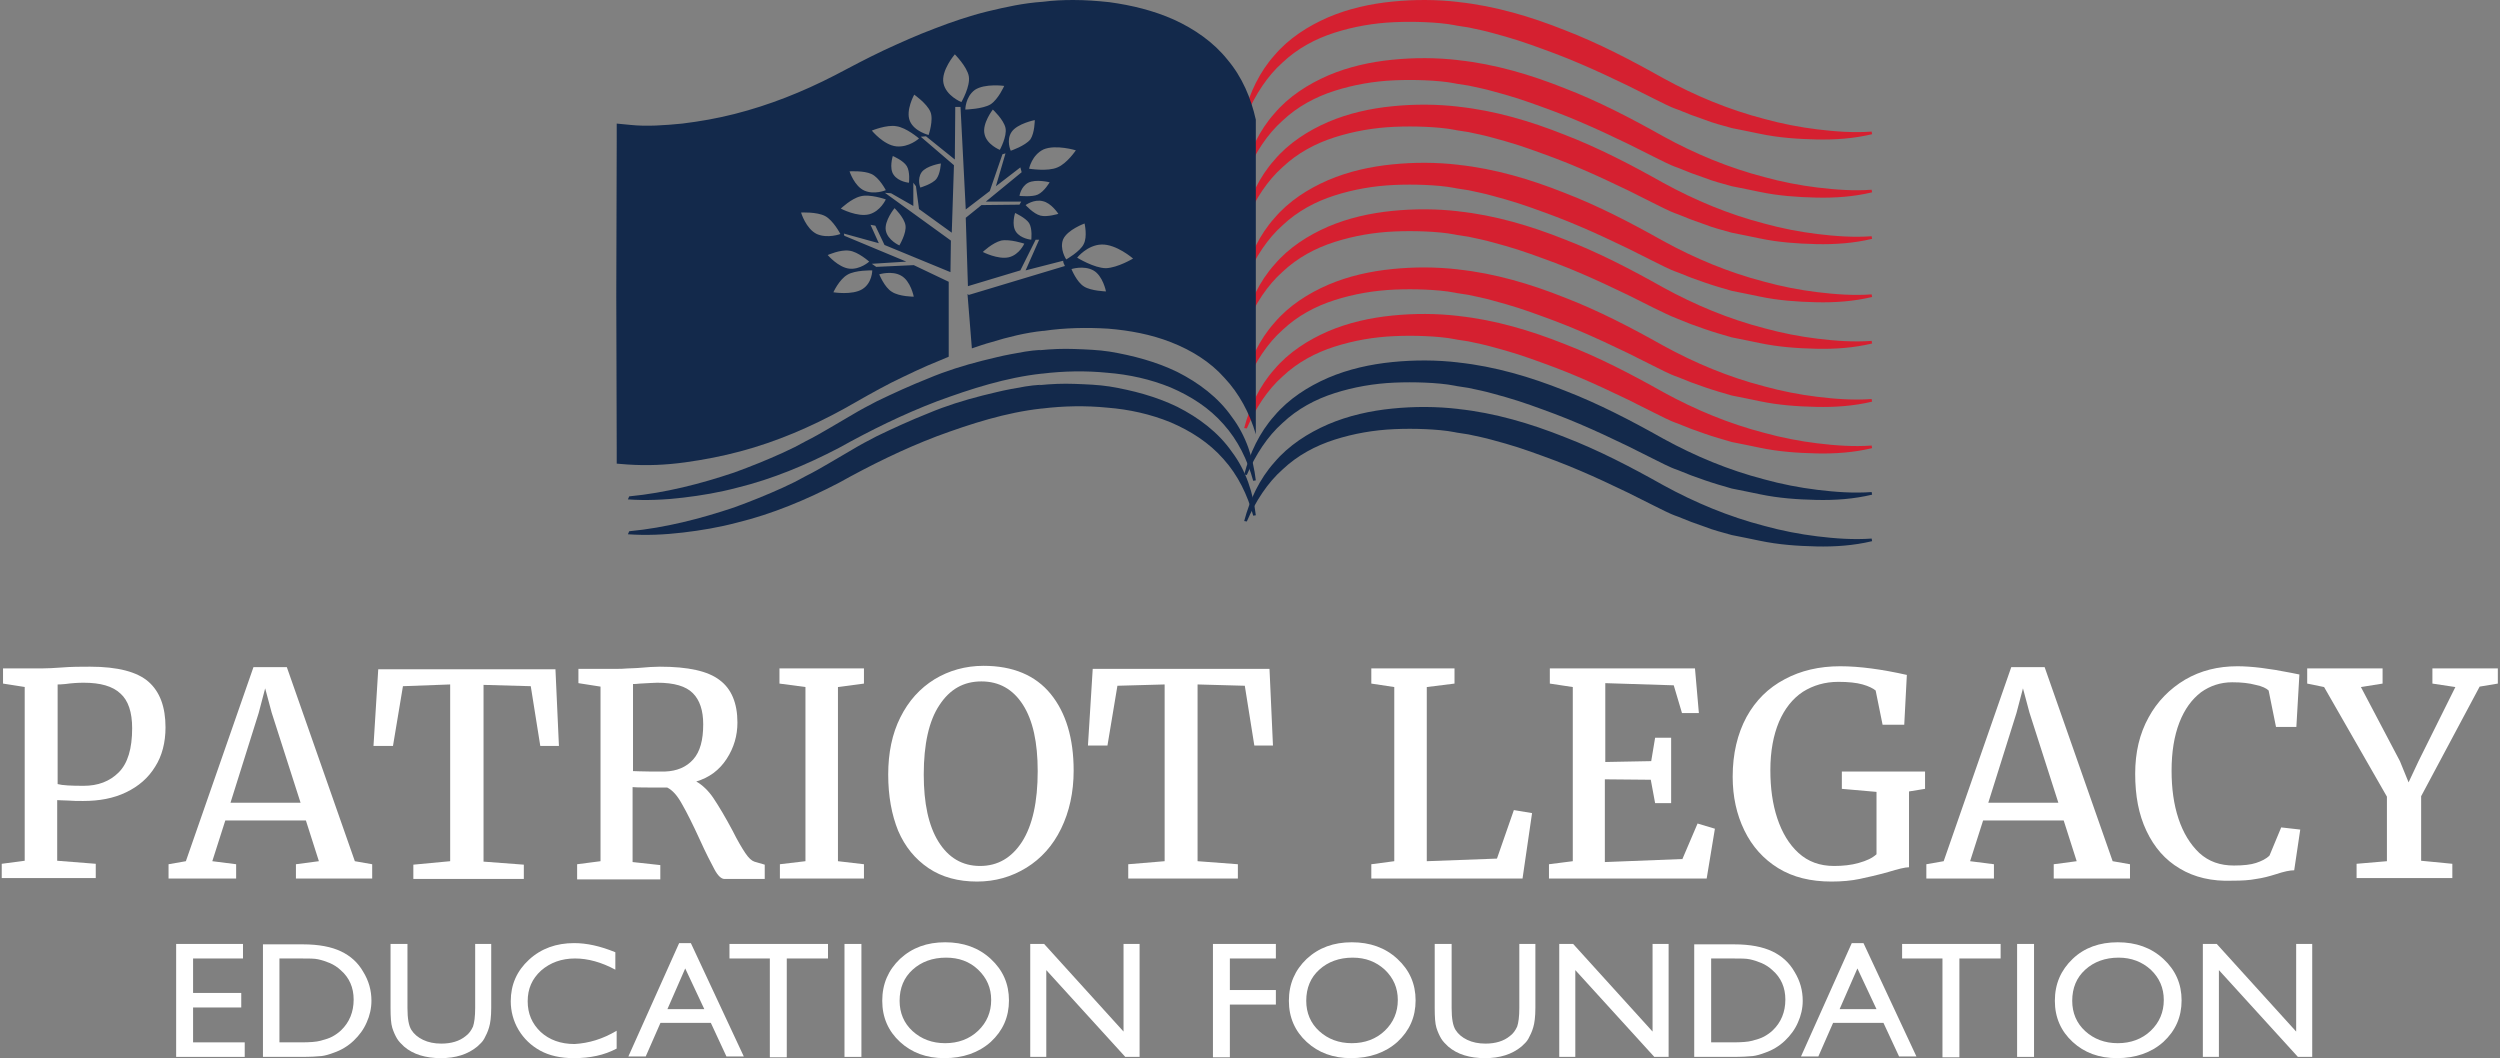 <?xml version="1.0" encoding="UTF-8"?>
<svg width="215px" height="91px" viewBox="0 0 215 91" version="1.1" xmlns="http://www.w3.org/2000/svg" xmlns:xlink="http://www.w3.org/1999/xlink">
    <rect x="0" y="0" width="215" height="91" fill="#808080" stroke="none"/>
    <!-- Generator: Sketch 50.2 (55047) - http://www.bohemiancoding.com/sketch -->
    <title>logo_fixed_white_text</title>
    <desc>Created with Sketch.</desc>
    <defs></defs>
    <g id="Symbols" stroke="none" stroke-width="1" fill="none" fill-rule="evenodd">
        <g id="logo/white" transform="translate(0, -3)">
            <g id="logo_fixed_white_text" transform="translate(0, 3)">
                <path d="M161,42.541 C159.422,42.918 157.806,43.031 156.19,42.993 C154.574,42.956 152.958,42.843 151.342,42.504 C150.553,42.353 149.764,42.165 148.937,42.015 C148.148,41.789 147.359,41.563 146.608,41.299 L145.443,40.885 L144.315,40.434 C143.526,40.17 142.812,39.756 142.098,39.417 L139.994,38.364 C139.317,38.025 138.603,37.724 137.927,37.385 C136.537,36.745 135.146,36.143 133.756,35.616 C132.328,35.089 130.937,34.562 129.472,34.148 C128.758,33.96 128.044,33.734 127.33,33.583 C126.954,33.508 126.616,33.433 126.278,33.357 L125.301,33.207 L125.113,33.169 C124.361,33.019 123.422,32.943 122.557,32.906 C121.693,32.868 120.791,32.868 119.927,32.906 C118.161,32.981 116.432,33.282 114.779,33.809 C113.125,34.336 111.585,35.164 110.307,36.369 C108.992,37.535 107.977,39.116 107.225,40.848 L107,40.81 C107.489,38.966 108.315,37.197 109.593,35.766 C110.833,34.298 112.486,33.245 114.215,32.492 C115.981,31.739 117.86,31.325 119.739,31.137 C121.618,30.949 123.534,30.949 125.451,31.174 L125.413,31.174 C128.57,31.513 131.614,32.417 134.545,33.583 C137.476,34.712 140.294,36.18 143.038,37.724 C145.781,39.229 148.674,40.434 151.718,41.224 C153.221,41.638 154.762,41.939 156.303,42.127 C157.843,42.316 159.422,42.429 160.962,42.316 L161,42.541 Z" id="Shape" fill="#13294B" fill-rule="nonzero"></path>
                <path d="M161,38.541 C159.422,38.918 157.806,39.031 156.19,38.993 C154.574,38.956 152.958,38.843 151.342,38.504 C150.553,38.353 149.764,38.165 148.937,38.015 C148.148,37.789 147.359,37.563 146.608,37.299 L145.443,36.885 L144.315,36.434 C143.526,36.17 142.812,35.756 142.098,35.417 L139.994,34.364 C139.317,34.025 138.603,33.724 137.927,33.385 C136.537,32.745 135.146,32.143 133.756,31.616 C132.328,31.089 130.937,30.562 129.472,30.148 C128.758,29.96 128.044,29.734 127.33,29.583 C126.954,29.508 126.616,29.433 126.278,29.357 L125.301,29.207 L125.113,29.169 C124.361,29.019 123.422,28.943 122.557,28.906 C121.693,28.868 120.791,28.868 119.927,28.906 C118.161,28.981 116.432,29.282 114.779,29.809 C113.125,30.336 111.585,31.164 110.307,32.369 C108.992,33.535 107.977,35.116 107.225,36.848 L107,36.81 C107.489,34.966 108.315,33.197 109.593,31.766 C110.833,30.298 112.486,29.245 114.215,28.492 C115.981,27.739 117.86,27.325 119.739,27.137 C121.618,26.949 123.534,26.949 125.451,27.174 L125.413,27.174 C128.57,27.513 131.614,28.417 134.545,29.583 C137.476,30.712 140.294,32.18 143.038,33.724 C145.781,35.229 148.674,36.434 151.718,37.224 C153.221,37.638 154.762,37.939 156.303,38.127 C157.843,38.316 159.422,38.429 160.962,38.316 L161,38.541 Z" id="Shape" fill="#D52030" fill-rule="nonzero"></path>
                <path d="M161,34.541 C159.422,34.918 157.806,35.031 156.19,34.993 C154.574,34.956 152.958,34.843 151.342,34.504 C150.553,34.353 149.764,34.165 148.937,34.015 C148.148,33.789 147.359,33.563 146.608,33.299 L145.443,32.885 L144.315,32.434 C143.526,32.17 142.812,31.756 142.098,31.417 L139.994,30.364 C139.317,30.025 138.603,29.724 137.927,29.385 C136.537,28.745 135.146,28.143 133.756,27.616 C132.328,27.089 130.937,26.562 129.472,26.148 C128.758,25.96 128.044,25.734 127.33,25.583 C126.954,25.508 126.616,25.433 126.278,25.357 L125.301,25.207 L125.113,25.169 C124.361,25.019 123.422,24.943 122.557,24.906 C121.693,24.868 120.791,24.868 119.927,24.906 C118.161,24.981 116.432,25.282 114.779,25.809 C113.125,26.336 111.585,27.164 110.307,28.369 C108.992,29.535 107.977,31.116 107.225,32.848 L107,32.81 C107.489,30.966 108.315,29.197 109.593,27.766 C110.833,26.298 112.486,25.245 114.215,24.492 C115.981,23.739 117.86,23.325 119.739,23.137 C121.618,22.949 123.534,22.949 125.451,23.174 L125.413,23.174 C128.57,23.513 131.614,24.417 134.545,25.583 C137.476,26.712 140.294,28.18 143.038,29.724 C145.781,31.229 148.674,32.434 151.718,33.224 C153.221,33.638 154.762,33.939 156.303,34.127 C157.843,34.316 159.422,34.429 160.962,34.316 L161,34.541 Z" id="Shape" fill="#D52030" fill-rule="nonzero"></path>
                <path d="M161,29.541 C159.422,29.918 157.806,30.031 156.19,29.993 C154.574,29.956 152.958,29.843 151.342,29.504 C150.553,29.353 149.764,29.165 148.937,29.015 C148.148,28.789 147.359,28.563 146.608,28.299 L145.443,27.885 L144.315,27.434 C143.526,27.133 142.812,26.756 142.098,26.417 L139.994,25.364 C139.317,25.025 138.603,24.724 137.927,24.385 C136.537,23.745 135.146,23.143 133.756,22.616 C132.328,22.089 130.937,21.562 129.472,21.148 C128.758,20.96 128.044,20.734 127.33,20.583 C126.954,20.508 126.616,20.433 126.278,20.357 L125.301,20.207 L125.113,20.169 C124.361,20.019 123.422,19.943 122.557,19.906 C121.693,19.868 120.791,19.868 119.927,19.906 C118.161,19.981 116.432,20.282 114.779,20.809 C113.125,21.336 111.585,22.164 110.307,23.369 C108.992,24.535 107.977,26.116 107.225,27.848 L107,27.81 C107.489,25.966 108.315,24.197 109.593,22.766 C110.833,21.298 112.486,20.245 114.215,19.492 C115.981,18.739 117.86,18.325 119.739,18.137 C121.618,17.949 123.534,17.949 125.451,18.174 L125.413,18.174 C128.57,18.513 131.614,19.417 134.545,20.583 C137.476,21.712 140.294,23.18 143.038,24.724 C145.781,26.229 148.674,27.434 151.718,28.224 C153.221,28.638 154.762,28.939 156.303,29.127 C157.843,29.316 159.422,29.429 160.962,29.316 L161,29.541 Z" id="Shape" fill="#D52030" fill-rule="nonzero"></path>
                <path d="M161,25.541 C159.422,25.918 157.806,26.031 156.19,25.993 C154.574,25.956 152.958,25.843 151.342,25.504 C150.553,25.353 149.764,25.165 148.937,25.015 C148.148,24.789 147.359,24.563 146.608,24.299 L145.443,23.885 L144.315,23.434 C143.526,23.17 142.812,22.756 142.098,22.417 L139.994,21.364 C139.317,21.025 138.603,20.724 137.927,20.385 C136.537,19.745 135.146,19.143 133.756,18.616 C132.328,18.089 130.937,17.562 129.472,17.148 C128.758,16.96 128.044,16.734 127.33,16.583 C126.954,16.508 126.616,16.433 126.278,16.357 L125.301,16.207 L125.113,16.169 C124.361,16.019 123.422,15.943 122.557,15.906 C121.693,15.868 120.791,15.868 119.927,15.906 C118.161,15.981 116.432,16.282 114.779,16.809 C113.125,17.336 111.585,18.164 110.307,19.369 C108.992,20.535 107.977,22.116 107.225,23.848 L107,23.81 C107.489,21.966 108.315,20.197 109.593,18.766 C110.833,17.298 112.486,16.245 114.215,15.492 C115.981,14.739 117.86,14.325 119.739,14.137 C121.618,13.949 123.534,13.949 125.451,14.174 L125.413,14.174 C128.57,14.513 131.614,15.417 134.545,16.583 C137.476,17.712 140.294,19.18 143.038,20.724 C145.781,22.229 148.674,23.434 151.718,24.224 C153.221,24.638 154.762,24.939 156.303,25.127 C157.843,25.316 159.422,25.429 160.962,25.316 L161,25.541 Z" id="Shape" fill="#D52030" fill-rule="nonzero"></path>
                <path d="M161,20.541 C159.422,20.918 157.806,21.031 156.19,20.993 C154.574,20.956 152.958,20.843 151.342,20.504 C150.553,20.353 149.764,20.165 148.937,20.015 C148.148,19.789 147.359,19.6 146.608,19.299 L145.443,18.885 L144.315,18.434 C143.526,18.17 142.812,17.756 142.098,17.417 L139.994,16.364 C139.317,16.025 138.603,15.724 137.927,15.385 C136.537,14.745 135.146,14.143 133.756,13.616 C132.328,13.089 130.937,12.562 129.472,12.148 C128.758,11.96 128.044,11.734 127.33,11.583 C126.954,11.508 126.616,11.433 126.278,11.357 L125.301,11.207 L125.113,11.169 C124.361,11.019 123.422,10.943 122.557,10.906 C121.693,10.868 120.791,10.868 119.927,10.906 C118.161,10.981 116.432,11.282 114.779,11.809 C113.125,12.336 111.585,13.164 110.307,14.369 C108.992,15.535 107.977,17.116 107.225,18.848 L107,18.81 C107.489,16.966 108.315,15.197 109.593,13.766 C110.833,12.298 112.486,11.245 114.215,10.492 C115.981,9.739 117.86,9.325 119.739,9.137 C121.618,8.949 123.534,8.949 125.451,9.174 L125.413,9.174 C128.57,9.513 131.614,10.417 134.545,11.583 C137.476,12.712 140.294,14.18 143.038,15.724 C145.781,17.229 148.674,18.434 151.718,19.224 C153.221,19.638 154.762,19.939 156.303,20.127 C157.843,20.316 159.422,20.429 160.962,20.316 L161,20.541 Z" id="Shape" fill="#D52030" fill-rule="nonzero"></path>
                <path d="M161,16.541 C159.422,16.918 157.806,17.031 156.19,16.993 C154.574,16.956 152.958,16.843 151.342,16.504 C150.553,16.353 149.764,16.165 148.937,16.015 C148.148,15.789 147.359,15.6 146.608,15.299 L145.443,14.885 L144.315,14.434 C143.526,14.17 142.812,13.756 142.098,13.417 L139.994,12.364 C139.317,12.025 138.603,11.724 137.927,11.385 C136.537,10.745 135.146,10.143 133.756,9.616 C132.328,9.089 130.937,8.562 129.472,8.148 C128.758,7.96 128.044,7.734 127.33,7.583 C126.954,7.508 126.616,7.433 126.278,7.357 L125.301,7.207 L125.113,7.169 C124.361,7.019 123.422,6.943 122.557,6.906 C121.693,6.868 120.791,6.868 119.927,6.906 C118.161,6.981 116.432,7.282 114.779,7.809 C113.125,8.336 111.585,9.164 110.307,10.369 C108.992,11.535 107.977,13.116 107.225,14.848 L107,14.81 C107.489,12.966 108.315,11.197 109.593,9.766 C110.833,8.298 112.486,7.245 114.215,6.492 C115.981,5.739 117.86,5.325 119.739,5.137 C121.618,4.949 123.534,4.949 125.451,5.174 L125.413,5.174 C128.57,5.513 131.614,6.417 134.545,7.583 C137.476,8.712 140.294,10.18 143.038,11.724 C145.781,13.229 148.674,14.434 151.718,15.224 C153.221,15.638 154.762,15.939 156.303,16.127 C157.843,16.316 159.422,16.429 160.962,16.316 L161,16.541 Z" id="Shape" fill="#D52030" fill-rule="nonzero"></path>
                <path d="M161,11.541 C159.422,11.918 157.806,12.031 156.19,11.993 C154.574,11.956 152.958,11.843 151.342,11.504 C150.553,11.353 149.764,11.165 148.937,11.015 C148.148,10.789 147.359,10.6 146.608,10.299 L145.443,9.885 L144.315,9.434 C143.526,9.17 142.812,8.756 142.098,8.417 L139.994,7.364 C139.317,7.025 138.603,6.724 137.927,6.385 C136.537,5.745 135.146,5.143 133.756,4.616 C132.328,4.089 130.937,3.562 129.472,3.148 C128.758,2.96 128.044,2.734 127.33,2.583 C126.954,2.508 126.616,2.433 126.278,2.357 L125.301,2.207 L125.113,2.169 C124.361,2.019 123.422,1.943 122.557,1.906 C121.693,1.868 120.791,1.868 119.927,1.906 C118.161,1.981 116.432,2.282 114.779,2.809 C113.125,3.336 111.585,4.164 110.307,5.369 C108.992,6.535 107.977,8.116 107.225,9.848 L107,9.81 C107.489,7.966 108.315,6.197 109.593,4.766 C110.833,3.298 112.486,2.245 114.215,1.492 C115.981,0.739 117.86,0.325 119.739,0.137 C121.618,-0.051 123.534,-0.051 125.451,0.174 L125.413,0.174 C128.57,0.513 131.614,1.417 134.545,2.583 C137.476,3.712 140.294,5.18 143.038,6.724 C145.781,8.229 148.674,9.434 151.718,10.224 C153.221,10.638 154.762,10.939 156.303,11.127 C157.843,11.316 159.422,11.429 160.962,11.316 L161,11.541 Z" id="Shape" fill="#D52030" fill-rule="nonzero"></path>
                <path d="M161,46.541 C159.422,46.918 157.806,47.031 156.19,46.993 C154.574,46.956 152.958,46.843 151.342,46.504 C150.553,46.353 149.764,46.165 148.937,46.015 C148.148,45.789 147.359,45.6 146.608,45.299 L145.443,44.885 L144.315,44.434 C143.526,44.17 142.812,43.756 142.098,43.417 L139.994,42.364 C139.317,42.025 138.603,41.724 137.927,41.385 C136.537,40.745 135.146,40.143 133.756,39.616 C132.328,39.089 130.937,38.562 129.472,38.148 C128.758,37.96 128.044,37.734 127.33,37.583 C126.954,37.508 126.616,37.433 126.278,37.357 L125.301,37.207 L125.113,37.169 C124.361,37.019 123.422,36.943 122.557,36.906 C121.693,36.868 120.791,36.868 119.927,36.906 C118.161,36.981 116.432,37.282 114.779,37.809 C113.125,38.336 111.585,39.164 110.307,40.369 C108.992,41.535 107.977,43.116 107.225,44.848 L107,44.81 C107.489,42.966 108.315,41.197 109.593,39.766 C110.833,38.298 112.486,37.245 114.215,36.492 C115.981,35.739 117.86,35.325 119.739,35.137 C121.618,34.949 123.534,34.949 125.451,35.174 L125.413,35.174 C128.57,35.513 131.614,36.417 134.545,37.583 C137.476,38.712 140.294,40.18 143.038,41.724 C145.781,43.229 148.674,44.434 151.718,45.224 C153.221,45.638 154.762,45.939 156.303,46.127 C157.843,46.316 159.422,46.429 160.962,46.316 L161,46.541 Z" id="Shape" fill="#13294B" fill-rule="nonzero"></path>
                <path d="M53,0 L53,47 L161,47 L161,0 L53,0 Z M83.346,29.906 C82.675,30.131 82.004,30.394 81.37,30.657 L81.37,24.157 L78.388,22.73 L75.182,22.88 L74.809,22.617 L77.754,22.429 L72.46,20.213 L72.423,20.025 L75.405,20.851 L74.697,19.273 L75.107,19.349 L75.89,21.002 L81.519,23.331 L81.556,20.626 L75.89,16.531 L76.412,16.568 L78.313,17.658 L78.313,15.667 L78.537,15.967 L78.798,17.921 L81.594,19.95 L81.78,14.164 L78.947,11.722 L79.394,11.684 L81.855,13.675 L81.892,9.167 L82.339,9.167 L82.787,17.958 L84.837,16.38 L85.918,13.225 L86.179,13.149 L85.359,15.967 L87.447,14.352 L87.559,14.765 L84.502,17.282 L87.521,17.282 L87.372,17.545 L84.129,17.583 L82.787,18.672 L82.973,24.533 L87.447,23.181 L88.751,20.551 L89.05,20.551 L87.894,23.181 L91.1,22.354 C91.1,22.504 91.175,22.655 91.249,22.805 L83.048,25.285 L82.936,25.209 L83.346,29.906 Z M70.783,18.484 C71.491,18.86 72.087,20.025 72.087,20.025 C72.087,20.025 70.969,20.476 70.074,20.025 C69.142,19.574 68.732,18.184 68.732,18.184 C68.732,18.184 70.074,18.146 70.783,18.484 Z M79.618,11.572 C79.618,11.572 78.388,11.271 78.015,10.369 C77.642,9.468 78.388,8.115 78.388,8.115 C78.388,8.115 79.469,8.867 79.767,9.58 C80.065,10.257 79.618,11.572 79.618,11.572 Z M76.896,10.82 C77.754,10.933 78.835,11.872 78.835,11.872 C78.835,11.872 77.94,12.699 76.896,12.548 C75.815,12.436 74.809,11.196 74.809,11.196 C74.809,11.196 76.039,10.707 76.896,10.82 Z M79.021,14.765 C79.431,14.201 80.662,14.014 80.662,14.014 C80.662,14.014 80.624,14.878 80.289,15.329 C79.953,15.779 78.91,16.08 78.91,16.08 C78.91,16.08 78.611,15.366 79.021,14.765 Z M77.94,15.667 C77.94,15.667 77.046,15.592 76.635,14.99 C76.225,14.427 76.561,13.375 76.561,13.375 C76.561,13.375 77.456,13.751 77.754,14.239 C78.052,14.727 77.94,15.667 77.94,15.667 Z M74.548,18.334 C73.541,18.597 72.125,17.846 72.125,17.846 C72.125,17.846 73.019,16.982 73.802,16.794 C74.585,16.606 75.964,17.094 75.964,17.094 C75.964,17.094 75.517,18.109 74.548,18.334 Z M76.71,17.846 C76.71,17.846 77.53,18.672 77.642,19.311 C77.754,19.987 77.12,21.039 77.12,21.039 C77.12,21.039 76.114,20.588 75.964,19.762 C75.815,18.898 76.71,17.846 76.71,17.846 Z M74.138,16.343 C73.28,15.967 72.87,14.69 72.87,14.69 C72.87,14.69 74.1,14.615 74.734,14.915 C75.405,15.216 75.964,16.305 75.964,16.305 C75.964,16.305 74.995,16.719 74.138,16.343 Z M72.833,21.49 C73.579,21.565 74.548,22.429 74.548,22.429 C74.548,22.429 73.765,23.143 72.833,23.03 C71.901,22.918 71.006,21.866 71.006,21.866 C71.006,21.866 72.087,21.377 72.833,21.49 Z M72.684,23.556 C73.355,23.143 74.809,23.181 74.809,23.181 C74.809,23.181 74.809,24.27 73.951,24.796 C73.094,25.322 71.491,25.059 71.491,25.059 C71.491,25.059 72.013,23.97 72.684,23.556 Z M75.443,23.519 C75.443,23.519 76.486,23.181 77.307,23.631 C78.127,24.082 78.388,25.435 78.388,25.435 C78.388,25.435 77.157,25.435 76.524,25.022 C75.89,24.646 75.443,23.519 75.443,23.519 Z M87.074,19.912 C86.664,19.311 86.999,18.297 86.999,18.297 C86.999,18.297 87.894,18.71 88.192,19.161 C88.491,19.612 88.379,20.588 88.379,20.588 C88.379,20.588 87.484,20.476 87.074,19.912 Z M87.782,20.889 C87.782,20.889 87.372,21.828 86.477,22.054 C85.545,22.279 84.241,21.603 84.241,21.603 C84.241,21.603 85.061,20.814 85.806,20.626 C86.515,20.476 87.782,20.889 87.782,20.889 Z M87.857,17.583 C87.857,17.583 88.565,17.057 89.311,17.245 C90.056,17.395 90.653,18.334 90.653,18.334 C90.653,18.334 89.721,18.597 89.124,18.484 C88.528,18.372 87.857,17.583 87.857,17.583 Z M88.975,16.643 C88.453,16.906 87.372,16.794 87.372,16.794 C87.372,16.794 87.484,16.005 88.118,15.667 C88.789,15.329 89.944,15.629 89.944,15.629 C89.944,15.629 89.534,16.38 88.975,16.643 Z M86.627,12.924 C86.627,12.924 86.216,12.022 86.701,11.309 C87.186,10.595 88.677,10.294 88.677,10.294 C88.677,10.294 88.677,11.384 88.304,11.947 C87.857,12.511 86.627,12.924 86.627,12.924 Z M85.695,12.849 C85.695,12.849 84.576,12.398 84.39,11.496 C84.166,10.595 85.098,9.392 85.098,9.392 C85.098,9.392 86.03,10.257 86.179,10.97 C86.328,11.684 85.695,12.849 85.695,12.849 Z M86.067,7.364 C86.067,7.364 85.583,8.491 84.912,8.942 C84.241,9.392 82.749,9.392 82.749,9.392 C82.749,9.392 82.749,8.303 83.57,7.702 C84.427,7.138 86.067,7.364 86.067,7.364 Z M81.855,4.696 C81.855,4.696 82.899,5.748 83.048,6.575 C83.197,7.439 82.414,8.791 82.414,8.791 C82.414,8.791 81.109,8.228 80.923,7.138 C80.662,6.086 81.855,4.696 81.855,4.696 Z M91.1,20.513 C91.473,19.687 92.927,19.161 92.927,19.161 C92.927,19.161 93.188,20.288 92.852,20.926 C92.554,21.565 91.361,22.241 91.361,22.241 C91.361,22.241 90.765,21.34 91.1,20.513 Z M91.808,23.068 C91.808,23.068 92.852,22.73 93.672,23.181 C94.493,23.631 94.754,24.984 94.754,24.984 C94.754,24.984 93.523,24.984 92.89,24.608 C92.256,24.195 91.808,23.068 91.808,23.068 Z M92.293,22.091 C92.293,22.091 93.151,21.002 94.381,20.964 C95.648,20.926 97.065,22.166 97.065,22.166 C97.065,22.166 95.723,22.955 94.716,22.993 C93.747,22.993 92.293,22.091 92.293,22.091 Z M92.219,12.886 C92.219,12.886 91.473,14.014 90.653,14.352 C89.833,14.727 88.23,14.464 88.23,14.464 C88.23,14.464 88.453,13.262 89.46,12.811 C90.466,12.361 92.219,12.886 92.219,12.886 Z" id="Shape"></path>
                <path d="M53,0 L53,47 L161,47 L161,0 L53,0 Z M83.346,29.906 C82.675,30.131 82.004,30.394 81.37,30.657 L81.37,24.157 L78.388,22.73 L75.182,22.88 L74.809,22.617 L77.754,22.429 L72.46,20.213 L72.423,20.025 L75.405,20.851 L74.697,19.273 L75.107,19.349 L75.89,21.002 L81.519,23.331 L81.556,20.626 L75.89,16.531 L76.412,16.568 L78.313,17.658 L78.313,15.667 L78.537,15.967 L78.798,17.921 L81.594,19.95 L81.78,14.164 L78.947,11.722 L79.394,11.684 L81.855,13.675 L81.892,9.167 L82.339,9.167 L82.787,17.958 L84.837,16.38 L85.918,13.225 L86.179,13.149 L85.359,15.967 L87.447,14.352 L87.559,14.765 L84.502,17.282 L87.521,17.282 L87.372,17.545 L84.129,17.583 L82.787,18.672 L82.973,24.533 L87.447,23.181 L88.751,20.551 L89.05,20.551 L87.894,23.181 L91.1,22.354 C91.1,22.504 91.175,22.655 91.249,22.805 L83.048,25.285 L82.936,25.209 L83.346,29.906 Z M70.783,18.484 C71.491,18.86 72.087,20.025 72.087,20.025 C72.087,20.025 70.969,20.476 70.074,20.025 C69.142,19.574 68.732,18.184 68.732,18.184 C68.732,18.184 70.074,18.146 70.783,18.484 Z M79.618,11.572 C79.618,11.572 78.388,11.271 78.015,10.369 C77.642,9.468 78.388,8.115 78.388,8.115 C78.388,8.115 79.469,8.867 79.767,9.58 C80.065,10.257 79.618,11.572 79.618,11.572 Z M76.896,10.82 C77.754,10.933 78.835,11.872 78.835,11.872 C78.835,11.872 77.94,12.699 76.896,12.548 C75.815,12.436 74.809,11.196 74.809,11.196 C74.809,11.196 76.039,10.707 76.896,10.82 Z M79.021,14.765 C79.431,14.201 80.662,14.014 80.662,14.014 C80.662,14.014 80.624,14.878 80.289,15.329 C79.953,15.779 78.91,16.08 78.91,16.08 C78.91,16.08 78.611,15.366 79.021,14.765 Z M77.94,15.667 C77.94,15.667 77.046,15.592 76.635,14.99 C76.225,14.427 76.561,13.375 76.561,13.375 C76.561,13.375 77.456,13.751 77.754,14.239 C78.052,14.727 77.94,15.667 77.94,15.667 Z M74.548,18.334 C73.541,18.597 72.125,17.846 72.125,17.846 C72.125,17.846 73.019,16.982 73.802,16.794 C74.585,16.606 75.964,17.094 75.964,17.094 C75.964,17.094 75.517,18.109 74.548,18.334 Z M76.71,17.846 C76.71,17.846 77.53,18.672 77.642,19.311 C77.754,19.987 77.12,21.039 77.12,21.039 C77.12,21.039 76.114,20.588 75.964,19.762 C75.815,18.898 76.71,17.846 76.71,17.846 Z M74.138,16.343 C73.28,15.967 72.87,14.69 72.87,14.69 C72.87,14.69 74.1,14.615 74.734,14.915 C75.405,15.216 75.964,16.305 75.964,16.305 C75.964,16.305 74.995,16.719 74.138,16.343 Z M72.833,21.49 C73.579,21.565 74.548,22.429 74.548,22.429 C74.548,22.429 73.765,23.143 72.833,23.03 C71.901,22.918 71.006,21.866 71.006,21.866 C71.006,21.866 72.087,21.377 72.833,21.49 Z M72.684,23.556 C73.355,23.143 74.809,23.181 74.809,23.181 C74.809,23.181 74.809,24.27 73.951,24.796 C73.094,25.322 71.491,25.059 71.491,25.059 C71.491,25.059 72.013,23.97 72.684,23.556 Z M75.443,23.519 C75.443,23.519 76.486,23.181 77.307,23.631 C78.127,24.082 78.388,25.435 78.388,25.435 C78.388,25.435 77.157,25.435 76.524,25.022 C75.89,24.646 75.443,23.519 75.443,23.519 Z M87.074,19.912 C86.664,19.311 86.999,18.297 86.999,18.297 C86.999,18.297 87.894,18.71 88.192,19.161 C88.491,19.612 88.379,20.588 88.379,20.588 C88.379,20.588 87.484,20.476 87.074,19.912 Z M87.782,20.889 C87.782,20.889 87.372,21.828 86.477,22.054 C85.545,22.279 84.241,21.603 84.241,21.603 C84.241,21.603 85.061,20.814 85.806,20.626 C86.515,20.476 87.782,20.889 87.782,20.889 Z M87.857,17.583 C87.857,17.583 88.565,17.057 89.311,17.245 C90.056,17.395 90.653,18.334 90.653,18.334 C90.653,18.334 89.721,18.597 89.124,18.484 C88.528,18.372 87.857,17.583 87.857,17.583 Z M88.975,16.643 C88.453,16.906 87.372,16.794 87.372,16.794 C87.372,16.794 87.484,16.005 88.118,15.667 C88.789,15.329 89.944,15.629 89.944,15.629 C89.944,15.629 89.534,16.38 88.975,16.643 Z M86.627,12.924 C86.627,12.924 86.216,12.022 86.701,11.309 C87.186,10.595 88.677,10.294 88.677,10.294 C88.677,10.294 88.677,11.384 88.304,11.947 C87.857,12.511 86.627,12.924 86.627,12.924 Z M85.695,12.849 C85.695,12.849 84.576,12.398 84.39,11.496 C84.166,10.595 85.098,9.392 85.098,9.392 C85.098,9.392 86.03,10.257 86.179,10.97 C86.328,11.684 85.695,12.849 85.695,12.849 Z M86.067,7.364 C86.067,7.364 85.583,8.491 84.912,8.942 C84.241,9.392 82.749,9.392 82.749,9.392 C82.749,9.392 82.749,8.303 83.57,7.702 C84.427,7.138 86.067,7.364 86.067,7.364 Z M81.855,4.696 C81.855,4.696 82.899,5.748 83.048,6.575 C83.197,7.439 82.414,8.791 82.414,8.791 C82.414,8.791 81.109,8.228 80.923,7.138 C80.662,6.086 81.855,4.696 81.855,4.696 Z M91.1,20.513 C91.473,19.687 92.927,19.161 92.927,19.161 C92.927,19.161 93.188,20.288 92.852,20.926 C92.554,21.565 91.361,22.241 91.361,22.241 C91.361,22.241 90.765,21.34 91.1,20.513 Z M91.808,23.068 C91.808,23.068 92.852,22.73 93.672,23.181 C94.493,23.631 94.754,24.984 94.754,24.984 C94.754,24.984 93.523,24.984 92.89,24.608 C92.256,24.195 91.808,23.068 91.808,23.068 Z M92.293,22.091 C92.293,22.091 93.151,21.002 94.381,20.964 C95.648,20.926 97.065,22.166 97.065,22.166 C97.065,22.166 95.723,22.955 94.716,22.993 C93.747,22.993 92.293,22.091 92.293,22.091 Z M92.219,12.886 C92.219,12.886 91.473,14.014 90.653,14.352 C89.833,14.727 88.23,14.464 88.23,14.464 C88.23,14.464 88.453,13.262 89.46,12.811 C90.466,12.361 92.219,12.886 92.219,12.886 Z" id="Shape"></path>
                <path d="M105.558,5.125 C104.356,3.618 102.703,2.487 100.975,1.696 C99.209,0.904 97.331,0.452 95.415,0.188 C94.363,0.075 93.348,0 92.296,0 C91.432,0 90.568,0.038 89.704,0.151 C88.014,0.264 86.511,0.603 84.933,0.98 C83.393,1.357 81.852,1.884 80.387,2.45 C78.885,3.015 77.457,3.656 75.992,4.334 C74.564,5.012 73.137,5.766 71.784,6.482 C69.004,7.914 66.149,9.045 63.181,9.799 C61.716,10.175 60.213,10.439 58.673,10.628 C57.17,10.778 55.592,10.891 54.202,10.741 L53.038,10.628 L53.038,11.796 L53,25.363 L53.038,38.893 L53.038,39.873 L53.977,39.948 C55.705,40.061 57.283,39.986 58.936,39.76 C60.551,39.534 62.129,39.232 63.669,38.817 C66.788,37.988 69.755,36.707 72.573,35.162 C73.963,34.37 75.278,33.617 76.668,32.901 C78.058,32.222 79.448,31.544 80.876,30.979 L81.589,30.677 L81.589,24.233 L78.584,22.801 L75.353,22.951 L74.977,22.687 L77.945,22.499 L72.611,20.276 L72.573,20.087 L75.579,20.916 L74.865,19.333 L75.278,19.409 L76.067,21.067 L81.74,23.404 L81.777,20.69 L76.105,16.582 L76.63,16.62 L78.546,17.713 L78.546,15.715 L78.772,16.017 L79.035,17.977 L81.852,20.012 L82.04,14.208 L79.185,11.758 L79.636,11.721 L82.115,13.718 L82.153,9.196 L82.604,9.196 L83.055,18.014 L85.121,16.431 L86.21,13.266 L86.473,13.19 L85.647,16.017 L87.751,14.396 L87.863,14.811 L84.783,17.336 L87.826,17.336 L87.676,17.6 L84.407,17.637 L83.055,18.73 L83.242,24.61 L87.751,23.253 L89.066,20.615 L89.366,20.615 L88.202,23.253 L91.432,22.424 C91.432,22.574 91.508,22.725 91.583,22.876 L83.318,25.363 L83.205,25.288 L83.581,29.961 C84.144,29.773 84.67,29.584 85.234,29.433 C86.699,28.981 88.239,28.604 89.704,28.454 L89.779,28.454 C91.545,28.19 93.461,28.152 95.302,28.265 C97.143,28.416 98.984,28.755 100.712,29.433 C102.44,30.112 104.055,31.092 105.295,32.486 C106.572,33.843 107.474,35.539 108,37.348 L108,10.289 C107.587,8.442 106.835,6.633 105.558,5.125 Z M77.495,23.705 C78.321,24.157 78.584,25.514 78.584,25.514 C78.584,25.514 77.344,25.514 76.706,25.099 C76.067,24.723 75.616,23.592 75.616,23.592 C75.616,23.592 76.706,23.253 77.495,23.705 Z M70.244,20.125 C69.305,19.673 68.891,18.278 68.891,18.278 C68.891,18.278 70.244,18.203 70.958,18.58 C71.671,18.956 72.273,20.125 72.273,20.125 C72.273,20.125 71.183,20.539 70.244,20.125 Z M75.015,23.253 C75.015,23.253 75.015,24.346 74.151,24.873 C73.287,25.401 71.671,25.137 71.671,25.137 C71.671,25.137 72.16,24.044 72.874,23.63 C73.55,23.215 75.015,23.253 75.015,23.253 Z M73.024,21.557 C73.775,21.632 74.752,22.499 74.752,22.499 C74.752,22.499 73.963,23.215 73.024,23.102 C72.085,22.989 71.183,21.934 71.183,21.934 C71.183,21.934 72.273,21.444 73.024,21.557 Z M77.87,19.371 C77.983,20.049 77.344,21.105 77.344,21.105 C77.344,21.105 76.33,20.652 76.18,19.823 C76.029,18.994 76.931,17.901 76.931,17.901 C76.931,17.901 77.758,18.693 77.87,19.371 Z M76.18,17.148 C76.18,17.148 75.729,18.165 74.752,18.429 C73.738,18.693 72.31,17.939 72.31,17.939 C72.31,17.939 73.212,17.072 74.001,16.884 C74.79,16.658 76.18,17.148 76.18,17.148 Z M74.339,16.394 C73.475,16.017 73.061,14.736 73.061,14.736 C73.061,14.736 74.301,14.66 74.94,14.962 C75.616,15.263 76.18,16.356 76.18,16.356 C76.18,16.356 75.203,16.771 74.339,16.394 Z M78.171,15.715 C78.171,15.715 77.269,15.64 76.856,15.037 C76.443,14.472 76.781,13.417 76.781,13.417 C76.781,13.417 77.682,13.793 77.983,14.283 C78.283,14.773 78.171,15.715 78.171,15.715 Z M77.081,12.587 C75.992,12.474 74.977,11.231 74.977,11.231 C74.977,11.231 76.255,10.703 77.081,10.854 C77.945,10.967 79.035,11.909 79.035,11.909 C79.035,11.909 78.171,12.7 77.081,12.587 Z M79.26,14.811 C79.673,14.246 80.913,14.057 80.913,14.057 C80.913,14.057 80.876,14.924 80.538,15.376 C80.199,15.828 79.148,16.13 79.148,16.13 C79.148,16.13 78.847,15.414 79.26,14.811 Z M79.861,11.608 C79.861,11.608 78.622,11.306 78.246,10.402 C77.87,9.497 78.622,8.14 78.622,8.14 C78.622,8.14 79.711,8.894 80.012,9.61 C80.312,10.289 79.861,11.608 79.861,11.608 Z M81.139,7.161 C80.913,6.068 82.115,4.673 82.115,4.673 C82.115,4.673 83.167,5.728 83.318,6.558 C83.468,7.424 82.679,8.781 82.679,8.781 C82.679,8.781 81.364,8.253 81.139,7.161 Z M83.017,9.422 C83.017,9.422 83.017,8.329 83.844,7.726 C84.708,7.161 86.361,7.387 86.361,7.387 C86.361,7.387 85.872,8.517 85.196,8.969 C84.52,9.384 83.017,9.422 83.017,9.422 Z M85.985,12.889 C85.985,12.889 84.858,12.437 84.67,11.532 C84.445,10.628 85.384,9.422 85.384,9.422 C85.384,9.422 86.323,10.289 86.473,11.005 C86.624,11.721 85.985,12.889 85.985,12.889 Z M89.742,12.851 C90.794,12.399 92.522,12.927 92.522,12.927 C92.522,12.927 91.77,14.057 90.944,14.396 C90.117,14.773 88.502,14.509 88.502,14.509 C88.502,14.509 88.727,13.341 89.742,12.851 Z M86.924,12.964 C86.924,12.964 86.511,12.06 86.999,11.344 C87.488,10.628 88.99,10.326 88.99,10.326 C88.99,10.326 88.99,11.419 88.615,11.984 C88.164,12.55 86.924,12.964 86.924,12.964 Z M87.676,16.846 C87.676,16.846 87.788,16.055 88.427,15.715 C89.103,15.376 90.268,15.678 90.268,15.678 C90.268,15.678 89.817,16.469 89.253,16.733 C88.765,16.959 87.676,16.846 87.676,16.846 Z M86.774,22.122 C85.835,22.348 84.52,21.67 84.52,21.67 C84.52,21.67 85.346,20.879 86.098,20.69 C86.849,20.539 88.089,20.954 88.089,20.954 C88.089,20.954 87.676,21.896 86.774,22.122 Z M88.69,20.615 C88.69,20.615 87.788,20.539 87.375,19.936 C86.962,19.333 87.3,18.316 87.3,18.316 C87.3,18.316 88.202,18.73 88.502,19.183 C88.803,19.673 88.69,20.615 88.69,20.615 Z M89.479,18.542 C88.878,18.391 88.202,17.637 88.202,17.637 C88.202,17.637 88.915,17.11 89.667,17.298 C90.418,17.449 91.019,18.391 91.019,18.391 C91.019,18.391 90.042,18.693 89.479,18.542 Z M91.432,20.577 C91.808,19.748 93.273,19.22 93.273,19.22 C93.273,19.22 93.536,20.351 93.198,20.992 C92.898,21.632 91.695,22.311 91.695,22.311 C91.695,22.311 91.094,21.406 91.432,20.577 Z M93.236,24.647 C92.597,24.27 92.146,23.14 92.146,23.14 C92.146,23.14 93.198,22.801 94.025,23.253 C94.851,23.705 95.114,25.062 95.114,25.062 C95.114,25.062 93.837,25.024 93.236,24.647 Z M95.114,23.064 C94.1,23.064 92.635,22.16 92.635,22.16 C92.635,22.16 93.499,21.067 94.738,21.029 C96.016,20.992 97.443,22.235 97.443,22.235 C97.443,22.235 96.128,23.027 95.114,23.064 Z" id="Shape" fill="#13294B" fill-rule="nonzero"></path>
                <path d="M54.113,42.687 C57.229,42.39 60.234,41.61 63.125,40.643 C64.552,40.123 65.942,39.566 67.331,38.934 L68.345,38.451 L69.321,37.93 C69.997,37.596 70.636,37.224 71.274,36.852 L73.302,35.663 C73.978,35.254 74.691,34.883 75.405,34.511 C76.869,33.805 78.334,33.136 79.836,32.541 C81.338,31.909 82.878,31.426 84.492,31.017 C85.281,30.832 86.107,30.609 86.933,30.46 C87.346,30.386 87.759,30.311 88.172,30.237 C88.623,30.163 88.999,30.125 89.524,30.088 L89.337,30.125 C90.463,30.014 91.402,29.977 92.416,30.014 C93.43,30.051 94.444,30.088 95.42,30.237 C97.41,30.571 99.401,31.092 101.241,31.984 C103.081,32.913 104.771,34.176 105.935,35.849 C107.174,37.484 107.775,39.417 108,41.312 L107.775,41.349 C107.287,39.566 106.46,37.856 105.221,36.481 C103.982,35.068 102.405,34.065 100.677,33.322 C98.95,32.616 97.11,32.207 95.232,32.058 C93.355,31.872 91.477,31.909 89.637,32.132 L89.599,32.132 C86.52,32.467 83.516,33.433 80.587,34.511 C77.658,35.626 74.879,37.001 72.138,38.525 C69.359,39.974 66.43,41.201 63.388,41.944 C61.848,42.353 60.309,42.613 58.732,42.799 C57.154,42.985 55.577,43.059 54,42.948 L54.113,42.687 Z" id="Shape" fill="#13294B" fill-rule="nonzero"></path>
                <path d="M54.113,45.687 C57.229,45.39 60.234,44.61 63.125,43.643 C64.552,43.123 65.942,42.566 67.331,41.934 L68.345,41.451 L69.321,40.93 C69.997,40.596 70.636,40.224 71.274,39.852 L73.302,38.663 C73.978,38.254 74.691,37.883 75.405,37.511 C76.869,36.805 78.334,36.136 79.836,35.541 C81.338,34.909 82.878,34.426 84.492,34.017 C85.281,33.832 86.107,33.609 86.933,33.46 C87.346,33.386 87.759,33.311 88.172,33.237 C88.623,33.163 88.999,33.125 89.524,33.088 L89.337,33.125 C90.463,33.014 91.402,32.977 92.416,33.014 C93.43,33.051 94.444,33.088 95.42,33.237 C97.41,33.571 99.401,34.092 101.241,34.984 C103.081,35.913 104.771,37.176 105.935,38.849 C107.174,40.484 107.775,42.417 108,44.312 L107.775,44.349 C107.287,42.566 106.46,40.856 105.221,39.481 C103.982,38.068 102.405,37.065 100.677,36.322 C98.95,35.616 97.11,35.207 95.232,35.058 C93.355,34.872 91.477,34.909 89.637,35.132 L89.599,35.132 C86.52,35.467 83.516,36.433 80.587,37.511 C77.658,38.626 74.879,40.001 72.138,41.525 C69.359,42.974 66.43,44.201 63.388,44.944 C61.848,45.353 60.309,45.613 58.732,45.799 C57.154,45.985 55.577,46.059 54,45.948 L54.113,45.687 Z" id="Shape" fill="#13294B" fill-rule="nonzero"></path>
                <g id="Group" transform="translate(0, 57)" fill="#FFFFFF" fill-rule="nonzero">
                    <path d="M2.161,2.086 L0.261,1.788 L0.261,0.484 L3.577,0.484 C4.136,0.484 4.658,0.447 5.217,0.41 C6.111,0.335 6.968,0.335 7.75,0.335 C10.135,0.335 11.812,0.782 12.781,1.639 C13.75,2.496 14.234,3.8 14.234,5.551 C14.234,6.855 13.936,8.01 13.34,8.941 C12.744,9.91 11.924,10.618 10.843,11.139 C9.763,11.661 8.533,11.884 7.154,11.884 C6.707,11.884 6.26,11.884 5.85,11.847 C5.44,11.847 5.142,11.81 4.919,11.81 L4.919,17.025 L8.235,17.286 L8.235,18.516 L0.149,18.516 L0.149,17.286 L2.124,17.025 L2.124,2.086 L2.161,2.086 Z M7.192,10.58 C8.421,10.58 9.427,10.208 10.21,9.425 C10.992,8.643 11.365,7.376 11.365,5.625 C11.365,4.247 11.029,3.241 10.359,2.645 C9.688,2.012 8.645,1.714 7.192,1.714 C6.707,1.714 6.148,1.751 5.627,1.825 C5.291,1.863 5.068,1.863 4.956,1.863 L4.956,10.431 C5.366,10.543 6.111,10.58 7.192,10.58 Z" id="Shape"></path>
                    <path d="M15.985,17.063 L21.798,0.373 L24.667,0.373 L30.517,17.063 L32.008,17.324 L32.008,18.553 L25.45,18.553 L25.45,17.324 L27.425,17.063 L26.307,13.561 L19.376,13.561 L18.258,17.063 L20.308,17.324 L20.308,18.553 L14.495,18.553 L14.495,17.324 L15.985,17.063 Z M25.86,12.071 L23.363,4.284 L22.804,2.198 L22.245,4.322 L19.823,12.033 L25.86,12.033 L25.86,12.071 Z" id="Shape"></path>
                    <polygon id="Shape" points="38.715 17.063 38.715 1.863 34.653 2.012 33.796 7.153 32.12 7.153 32.529 0.559 47.769 0.559 48.068 7.153 46.465 7.153 45.646 2.012 41.584 1.9 41.584 17.1 45.049 17.361 45.049 18.59 35.548 18.59 35.548 17.361"></polygon>
                    <path d="M49.633,17.324 L51.645,17.063 L51.645,2.049 L49.744,1.751 L49.744,0.522 L52.986,0.522 C53.284,0.522 53.62,0.522 53.992,0.484 C54.365,0.484 54.663,0.447 54.849,0.447 C55.669,0.373 56.302,0.335 56.75,0.335 C59.172,0.335 60.886,0.708 61.892,1.49 C62.898,2.235 63.419,3.465 63.419,5.141 C63.419,6.259 63.121,7.302 62.488,8.271 C61.854,9.239 60.997,9.873 59.88,10.208 C60.401,10.506 60.923,10.99 61.37,11.661 C61.817,12.331 62.376,13.263 63.01,14.455 C63.419,15.275 63.792,15.908 64.09,16.355 C64.388,16.802 64.649,17.025 64.873,17.1 L65.767,17.361 L65.767,18.59 L62.302,18.59 C62.041,18.59 61.743,18.329 61.445,17.771 C61.146,17.212 60.699,16.355 60.178,15.2 C59.581,13.896 59.06,12.853 58.65,12.145 C58.24,11.4 57.83,10.953 57.383,10.729 C55.744,10.729 54.737,10.729 54.402,10.692 L54.402,17.137 L56.787,17.398 L56.787,18.627 L49.633,18.627 L49.633,17.324 Z M59.619,8.308 C60.215,7.637 60.476,6.631 60.476,5.29 C60.476,4.098 60.178,3.204 59.581,2.608 C58.985,2.012 57.979,1.714 56.526,1.714 C56.302,1.714 55.781,1.751 55.036,1.788 C54.737,1.825 54.551,1.825 54.439,1.825 L54.439,9.314 C54.663,9.314 55.147,9.351 55.893,9.351 L57.197,9.351 C58.203,9.314 59.023,8.978 59.619,8.308 Z" id="Shape"></path>
                    <polygon id="Shape" points="69.269 17.063 69.269 2.086 67.034 1.788 67.034 0.484 74.3 0.484 74.3 1.788 72.064 2.086 72.064 17.063 74.3 17.324 74.3 18.553 67.071 18.553 67.071 17.324"></polygon>
                    <path d="M79.852,17.659 C78.697,16.876 77.84,15.833 77.244,14.455 C76.685,13.076 76.386,11.475 76.386,9.612 C76.386,7.749 76.722,6.11 77.43,4.694 C78.138,3.278 79.107,2.198 80.373,1.416 C81.603,0.671 83.019,0.261 84.584,0.261 C87.118,0.261 89.055,1.08 90.36,2.682 C91.664,4.284 92.334,6.482 92.334,9.276 C92.334,11.139 91.962,12.816 91.254,14.269 C90.546,15.722 89.54,16.839 88.273,17.622 C87.006,18.404 85.59,18.814 84.025,18.814 C82.423,18.814 81.007,18.441 79.852,17.659 Z M80.783,3.651 C79.889,4.992 79.442,7.004 79.442,9.612 C79.442,12.071 79.852,14.008 80.709,15.386 C81.566,16.765 82.758,17.473 84.286,17.473 C85.814,17.473 87.006,16.765 87.9,15.386 C88.795,13.971 89.242,11.959 89.242,9.314 C89.242,6.855 88.832,4.955 87.975,3.614 C87.118,2.273 85.925,1.602 84.398,1.602 C82.87,1.602 81.678,2.273 80.783,3.651 Z" id="Shape"></path>
                    <polygon id="Shape" points="100.159 17.063 100.159 1.863 96.098 1.975 95.241 7.116 93.564 7.116 93.974 0.522 109.177 0.522 109.475 7.116 107.873 7.116 107.053 1.975 102.991 1.863 102.991 17.063 106.457 17.324 106.457 18.553 97.029 18.553 97.029 17.324"></polygon>
                    <polygon id="Shape" points="119.908 17.063 119.908 2.086 117.933 1.788 117.933 0.484 125.088 0.484 125.088 1.788 122.703 2.086 122.703 17.063 128.739 16.839 130.192 12.667 131.757 12.927 130.938 18.553 117.933 18.553 117.933 17.324"></polygon>
                    <polygon id="Shape" points="135.26 17.063 135.26 2.086 133.285 1.788 133.285 0.484 145.768 0.484 146.103 4.322 144.65 4.322 143.942 1.937 138.055 1.751 138.055 8.531 142.004 8.457 142.34 6.445 143.718 6.445 143.718 12.071 142.34 12.071 141.967 10.059 138.017 10.022 138.017 17.137 144.687 16.876 145.991 13.822 147.482 14.269 146.774 18.553 133.211 18.553 133.211 17.324"></polygon>
                    <path d="M152.922,17.659 C151.655,16.876 150.686,15.796 150.016,14.418 C149.345,13.039 149.01,11.512 149.01,9.798 C149.01,7.824 149.419,6.11 150.202,4.657 C150.984,3.241 152.065,2.161 153.481,1.416 C154.86,0.671 156.462,0.298 158.25,0.298 C159.927,0.298 161.828,0.559 163.989,1.043 L163.765,5.327 L161.902,5.327 L161.306,2.384 C161.082,2.198 160.71,2.012 160.188,1.863 C159.666,1.714 158.958,1.639 158.101,1.639 C156.946,1.639 155.94,1.937 155.046,2.496 C154.152,3.092 153.481,3.949 152.997,5.067 C152.512,6.222 152.251,7.6 152.251,9.239 C152.251,10.767 152.438,12.145 152.847,13.375 C153.257,14.604 153.854,15.61 154.673,16.355 C155.493,17.1 156.499,17.473 157.729,17.473 C158.474,17.473 159.219,17.398 159.853,17.212 C160.523,17.025 161.008,16.802 161.38,16.467 L161.38,11.102 L158.399,10.841 L158.399,9.351 L165.554,9.351 L165.554,10.841 L164.175,11.065 L164.175,17.584 C163.84,17.584 163.244,17.733 162.386,17.994 C161.455,18.255 160.635,18.441 159.927,18.59 C159.219,18.739 158.399,18.814 157.505,18.814 C155.717,18.814 154.189,18.441 152.922,17.659 Z" id="Shape"></path>
                    <path d="M167.156,17.063 L172.969,0.373 L175.838,0.373 L181.688,17.063 L183.179,17.324 L183.179,18.553 L176.62,18.553 L176.62,17.324 L178.595,17.063 L177.477,13.561 L170.547,13.561 L169.429,17.063 L171.478,17.324 L171.478,18.553 L165.666,18.553 L165.666,17.324 L167.156,17.063 Z M177.03,12.071 L174.534,4.284 L173.975,2.198 L173.416,4.322 L170.994,12.033 L177.03,12.033 L177.03,12.071 Z" id="Shape"></path>
                    <path d="M187.464,17.696 C186.197,16.951 185.265,15.871 184.594,14.455 C183.924,13.039 183.626,11.437 183.626,9.537 C183.626,7.712 183.998,6.11 184.781,4.694 C185.526,3.316 186.607,2.235 187.911,1.453 C189.252,0.671 190.743,0.298 192.419,0.298 C193.612,0.298 195.14,0.484 197.003,0.857 C197.338,0.931 197.562,0.969 197.748,1.006 L197.487,5.514 L195.736,5.514 L195.102,2.384 C194.916,2.198 194.543,2.012 193.984,1.9 C193.425,1.751 192.792,1.676 191.972,1.676 C190.966,1.676 190.072,1.975 189.289,2.533 C188.507,3.129 187.873,3.986 187.426,5.141 C186.979,6.296 186.756,7.675 186.756,9.276 C186.756,10.804 186.942,12.182 187.352,13.412 C187.762,14.641 188.358,15.61 189.14,16.355 C189.96,17.1 190.929,17.435 192.121,17.435 C192.941,17.435 193.575,17.361 194.022,17.212 C194.469,17.063 194.879,16.876 195.177,16.578 L196.183,14.157 L197.822,14.343 L197.301,17.845 C196.928,17.845 196.406,17.957 195.736,18.18 C195.14,18.367 194.581,18.516 194.022,18.59 C193.463,18.702 192.792,18.739 192.01,18.739 C190.221,18.814 188.693,18.441 187.464,17.696 Z" id="Shape"></path>
                    <polygon id="Shape" points="205.275 17.063 205.275 11.512 199.872 2.086 198.419 1.788 198.419 0.484 204.902 0.484 204.902 1.788 203.039 2.086 206.393 8.457 207.138 10.282 207.995 8.457 211.162 2.086 209.187 1.788 209.187 0.484 214.814 0.484 214.814 1.788 213.249 2.049 208.218 11.475 208.218 17.025 210.901 17.286 210.901 18.516 202.666 18.516 202.666 17.286"></polygon>
                </g>
                <g id="Group" transform="translate(15, 81)" fill="#FFFFFF" fill-rule="nonzero">
                    <polygon id="Shape" points="0.149 0.179 5.897 0.179 5.897 1.429 1.605 1.429 1.605 4.393 5.748 4.393 5.748 5.643 1.605 5.643 1.605 8.643 6.046 8.643 6.046 9.893 0.149 9.893"></polygon>
                    <path d="M7.614,9.893 L7.614,0.214 L11.047,0.214 C12.428,0.214 13.511,0.429 14.332,0.821 C15.153,1.214 15.787,1.786 16.235,2.571 C16.72,3.357 16.944,4.179 16.944,5.071 C16.944,5.714 16.795,6.357 16.534,6.929 C16.273,7.536 15.899,8.036 15.414,8.5 C14.929,8.964 14.332,9.321 13.697,9.536 C13.324,9.679 12.951,9.786 12.652,9.821 C12.316,9.857 11.719,9.893 10.824,9.893 L7.614,9.893 Z M10.861,1.429 L9.032,1.429 L9.032,8.643 L10.898,8.643 C11.607,8.643 12.204,8.607 12.578,8.5 C12.988,8.393 13.324,8.286 13.585,8.143 C13.847,8 14.108,7.821 14.332,7.607 C15.041,6.929 15.414,6.036 15.414,4.964 C15.414,3.929 15.041,3.071 14.295,2.429 C14.033,2.179 13.697,1.964 13.361,1.821 C13.026,1.679 12.69,1.571 12.354,1.5 C12.055,1.429 11.57,1.429 10.861,1.429 Z" id="Shape"></path>
                    <path d="M25.79,0.179 L27.245,0.179 L27.245,5.679 C27.245,6.429 27.171,7 27.059,7.357 C26.947,7.75 26.798,8.036 26.648,8.321 C26.499,8.607 26.275,8.786 26.051,9 C25.23,9.679 24.185,10 22.916,10 C21.61,10 20.527,9.679 19.744,9 C19.52,8.786 19.296,8.571 19.146,8.321 C18.997,8.071 18.848,7.75 18.736,7.393 C18.624,7.036 18.587,6.464 18.587,5.679 L18.587,0.179 L20.042,0.179 L20.042,5.679 C20.042,6.607 20.154,7.214 20.378,7.571 C20.602,7.929 20.938,8.214 21.386,8.429 C21.834,8.643 22.356,8.75 22.953,8.75 C23.812,8.75 24.521,8.536 25.043,8.107 C25.342,7.893 25.529,7.607 25.678,7.286 C25.79,6.964 25.865,6.429 25.865,5.679 L25.865,0.179 L25.79,0.179 Z" id="Shape"></path>
                    <path d="M38.032,7.643 L38.032,9.179 C36.949,9.75 35.755,10 34.337,10 C33.217,10 32.247,9.786 31.463,9.357 C30.679,8.929 30.045,8.321 29.597,7.571 C29.149,6.821 28.925,5.964 28.925,5.107 C28.925,3.679 29.447,2.5 30.492,1.536 C31.538,0.571 32.844,0.107 34.374,0.107 C35.456,0.107 36.613,0.357 37.92,0.893 L37.92,2.393 C36.725,1.75 35.568,1.429 34.449,1.429 C33.292,1.429 32.321,1.786 31.538,2.464 C30.754,3.179 30.381,4.036 30.381,5.107 C30.381,6.179 30.754,7.036 31.5,7.75 C32.247,8.429 33.217,8.786 34.411,8.786 C35.643,8.714 36.837,8.357 38.032,7.643 Z" id="Shape"></path>
                    <path d="M43.406,0.107 L44.414,0.107 L48.967,9.857 L47.474,9.857 L46.131,6.964 L41.801,6.964 L40.532,9.857 L39.039,9.857 L43.406,0.107 Z M45.571,5.786 L43.929,2.286 L42.398,5.786 L45.571,5.786 Z" id="Shape"></path>
                    <polygon id="Shape" points="47.735 0.179 56.208 0.179 56.208 1.429 52.662 1.429 52.662 9.929 51.206 9.929 51.206 1.429 47.735 1.429 47.735 0.179"></polygon>
                    <polygon id="Shape" points="57.626 0.179 59.082 0.179 59.082 9.893 57.626 9.893"></polygon>
                    <path d="M66.285,0.036 C67.852,0.036 69.159,0.5 70.204,1.464 C71.249,2.429 71.771,3.607 71.771,5.036 C71.771,6.464 71.249,7.643 70.204,8.607 C69.159,9.536 67.815,10 66.21,10 C64.68,10 63.411,9.536 62.403,8.607 C61.396,7.679 60.873,6.5 60.873,5.071 C60.873,3.607 61.396,2.429 62.403,1.464 C63.448,0.5 64.717,0.036 66.285,0.036 Z M66.359,1.357 C65.202,1.357 64.232,1.714 63.486,2.393 C62.739,3.071 62.366,3.964 62.366,5.071 C62.366,6.107 62.739,7 63.486,7.679 C64.232,8.357 65.165,8.714 66.285,8.714 C67.404,8.714 68.375,8.357 69.121,7.643 C69.868,6.929 70.241,6.036 70.241,5 C70.241,3.964 69.868,3.107 69.121,2.393 C68.375,1.679 67.442,1.357 66.359,1.357 Z" id="Shape"></path>
                    <polygon id="Shape" points="81.624 0.179 83.005 0.179 83.005 9.893 81.774 9.893 74.981 2.429 74.981 9.893 73.6 9.893 73.6 0.179 74.794 0.179 81.624 7.714"></polygon>
                    <polygon id="Shape" points="89.313 0.179 94.725 0.179 94.725 1.429 90.768 1.429 90.768 4.143 94.725 4.143 94.725 5.393 90.768 5.393 90.768 9.929 89.313 9.929"></polygon>
                    <path d="M101.256,0.036 C102.824,0.036 104.13,0.5 105.175,1.464 C106.22,2.429 106.742,3.607 106.742,5.036 C106.742,6.464 106.22,7.643 105.175,8.607 C104.13,9.536 102.786,10 101.181,10 C99.651,10 98.382,9.536 97.374,8.607 C96.367,7.679 95.844,6.5 95.844,5.071 C95.844,3.607 96.367,2.429 97.374,1.464 C98.419,0.5 99.688,0.036 101.256,0.036 Z M101.331,1.357 C100.174,1.357 99.203,1.714 98.457,2.393 C97.71,3.071 97.337,3.964 97.337,5.071 C97.337,6.107 97.71,7 98.457,7.679 C99.203,8.357 100.136,8.714 101.256,8.714 C102.376,8.714 103.346,8.357 104.092,7.643 C104.839,6.929 105.212,6.036 105.212,5 C105.212,3.964 104.839,3.107 104.092,2.393 C103.346,1.714 102.45,1.357 101.331,1.357 Z" id="Shape"></path>
                    <path d="M115.588,0.179 L117.043,0.179 L117.043,5.679 C117.043,6.429 116.969,7 116.857,7.357 C116.745,7.75 116.596,8.036 116.446,8.321 C116.297,8.607 116.073,8.786 115.849,9 C115.028,9.679 113.983,10 112.714,10 C111.408,10 110.325,9.679 109.542,9 C109.318,8.786 109.094,8.571 108.944,8.321 C108.795,8.071 108.646,7.75 108.534,7.393 C108.422,7.036 108.385,6.464 108.385,5.679 L108.385,0.179 L109.84,0.179 L109.84,5.679 C109.84,6.607 109.952,7.214 110.176,7.571 C110.4,7.929 110.736,8.214 111.184,8.429 C111.632,8.643 112.154,8.75 112.751,8.75 C113.61,8.75 114.319,8.536 114.841,8.107 C115.14,7.893 115.327,7.607 115.476,7.286 C115.588,6.964 115.662,6.429 115.662,5.679 L115.662,0.179 L115.588,0.179 Z" id="Shape"></path>
                    <polygon id="Shape" points="127.12 0.179 128.501 0.179 128.501 9.893 127.27 9.893 120.477 2.429 120.477 9.893 119.096 9.893 119.096 0.179 120.29 0.179 127.12 7.714"></polygon>
                    <path d="M130.703,9.893 L130.703,0.214 L134.137,0.214 C135.518,0.214 136.6,0.429 137.422,0.821 C138.243,1.214 138.877,1.786 139.325,2.571 C139.81,3.357 140.034,4.179 140.034,5.071 C140.034,5.714 139.885,6.357 139.624,6.929 C139.362,7.536 138.989,8.036 138.504,8.5 C138.019,8.964 137.422,9.321 136.787,9.536 C136.414,9.679 136.041,9.786 135.742,9.821 C135.406,9.857 134.809,9.893 133.913,9.893 L130.703,9.893 Z M133.988,1.429 L132.159,1.429 L132.159,8.643 L134.025,8.643 C134.734,8.643 135.331,8.607 135.705,8.5 C136.115,8.393 136.451,8.286 136.712,8.143 C136.974,8 137.235,7.821 137.459,7.607 C138.168,6.929 138.541,6.036 138.541,4.964 C138.541,3.929 138.168,3.071 137.422,2.429 C137.16,2.179 136.824,1.964 136.488,1.821 C136.153,1.679 135.817,1.571 135.481,1.5 C135.182,1.429 134.66,1.429 133.988,1.429 Z" id="Shape"></path>
                    <path d="M144.252,0.107 L145.259,0.107 L149.813,9.857 L148.32,9.857 L146.976,6.964 L142.647,6.964 L141.378,9.857 L139.885,9.857 L144.252,0.107 Z M146.379,5.786 L144.737,2.286 L143.206,5.786 L146.379,5.786 Z" id="Shape"></path>
                    <polygon id="Shape" points="148.581 0.179 157.053 0.179 157.053 1.429 153.508 1.429 153.508 9.929 152.052 9.929 152.052 1.429 148.581 1.429"></polygon>
                    <polygon id="Shape" points="158.471 0.179 159.927 0.179 159.927 9.893 158.471 9.893"></polygon>
                    <path d="M167.13,0.036 C168.698,0.036 170.004,0.5 171.049,1.464 C172.094,2.429 172.617,3.607 172.617,5.036 C172.617,6.464 172.094,7.643 171.049,8.607 C170.004,9.536 168.66,10 167.056,10 C165.525,10 164.256,9.536 163.249,8.607 C162.241,7.679 161.718,6.5 161.718,5.071 C161.718,3.607 162.241,2.429 163.249,1.464 C164.256,0.5 165.563,0.036 167.13,0.036 Z M167.205,1.357 C166.048,1.357 165.077,1.714 164.331,2.393 C163.585,3.071 163.211,3.964 163.211,5.071 C163.211,6.107 163.585,7 164.331,7.679 C165.077,8.357 166.011,8.714 167.13,8.714 C168.25,8.714 169.22,8.357 169.967,7.643 C170.713,6.929 171.086,6.036 171.086,5 C171.086,3.964 170.713,3.107 169.967,2.393 C169.22,1.714 168.287,1.357 167.205,1.357 Z" id="Shape"></path>
                    <polygon id="Shape" points="182.47 0.179 183.851 0.179 183.851 9.893 182.619 9.893 175.826 2.429 175.826 9.893 174.445 9.893 174.445 0.179 175.64 0.179 182.47 7.714"></polygon>
                </g>
            </g>
        </g>
    </g>
</svg>